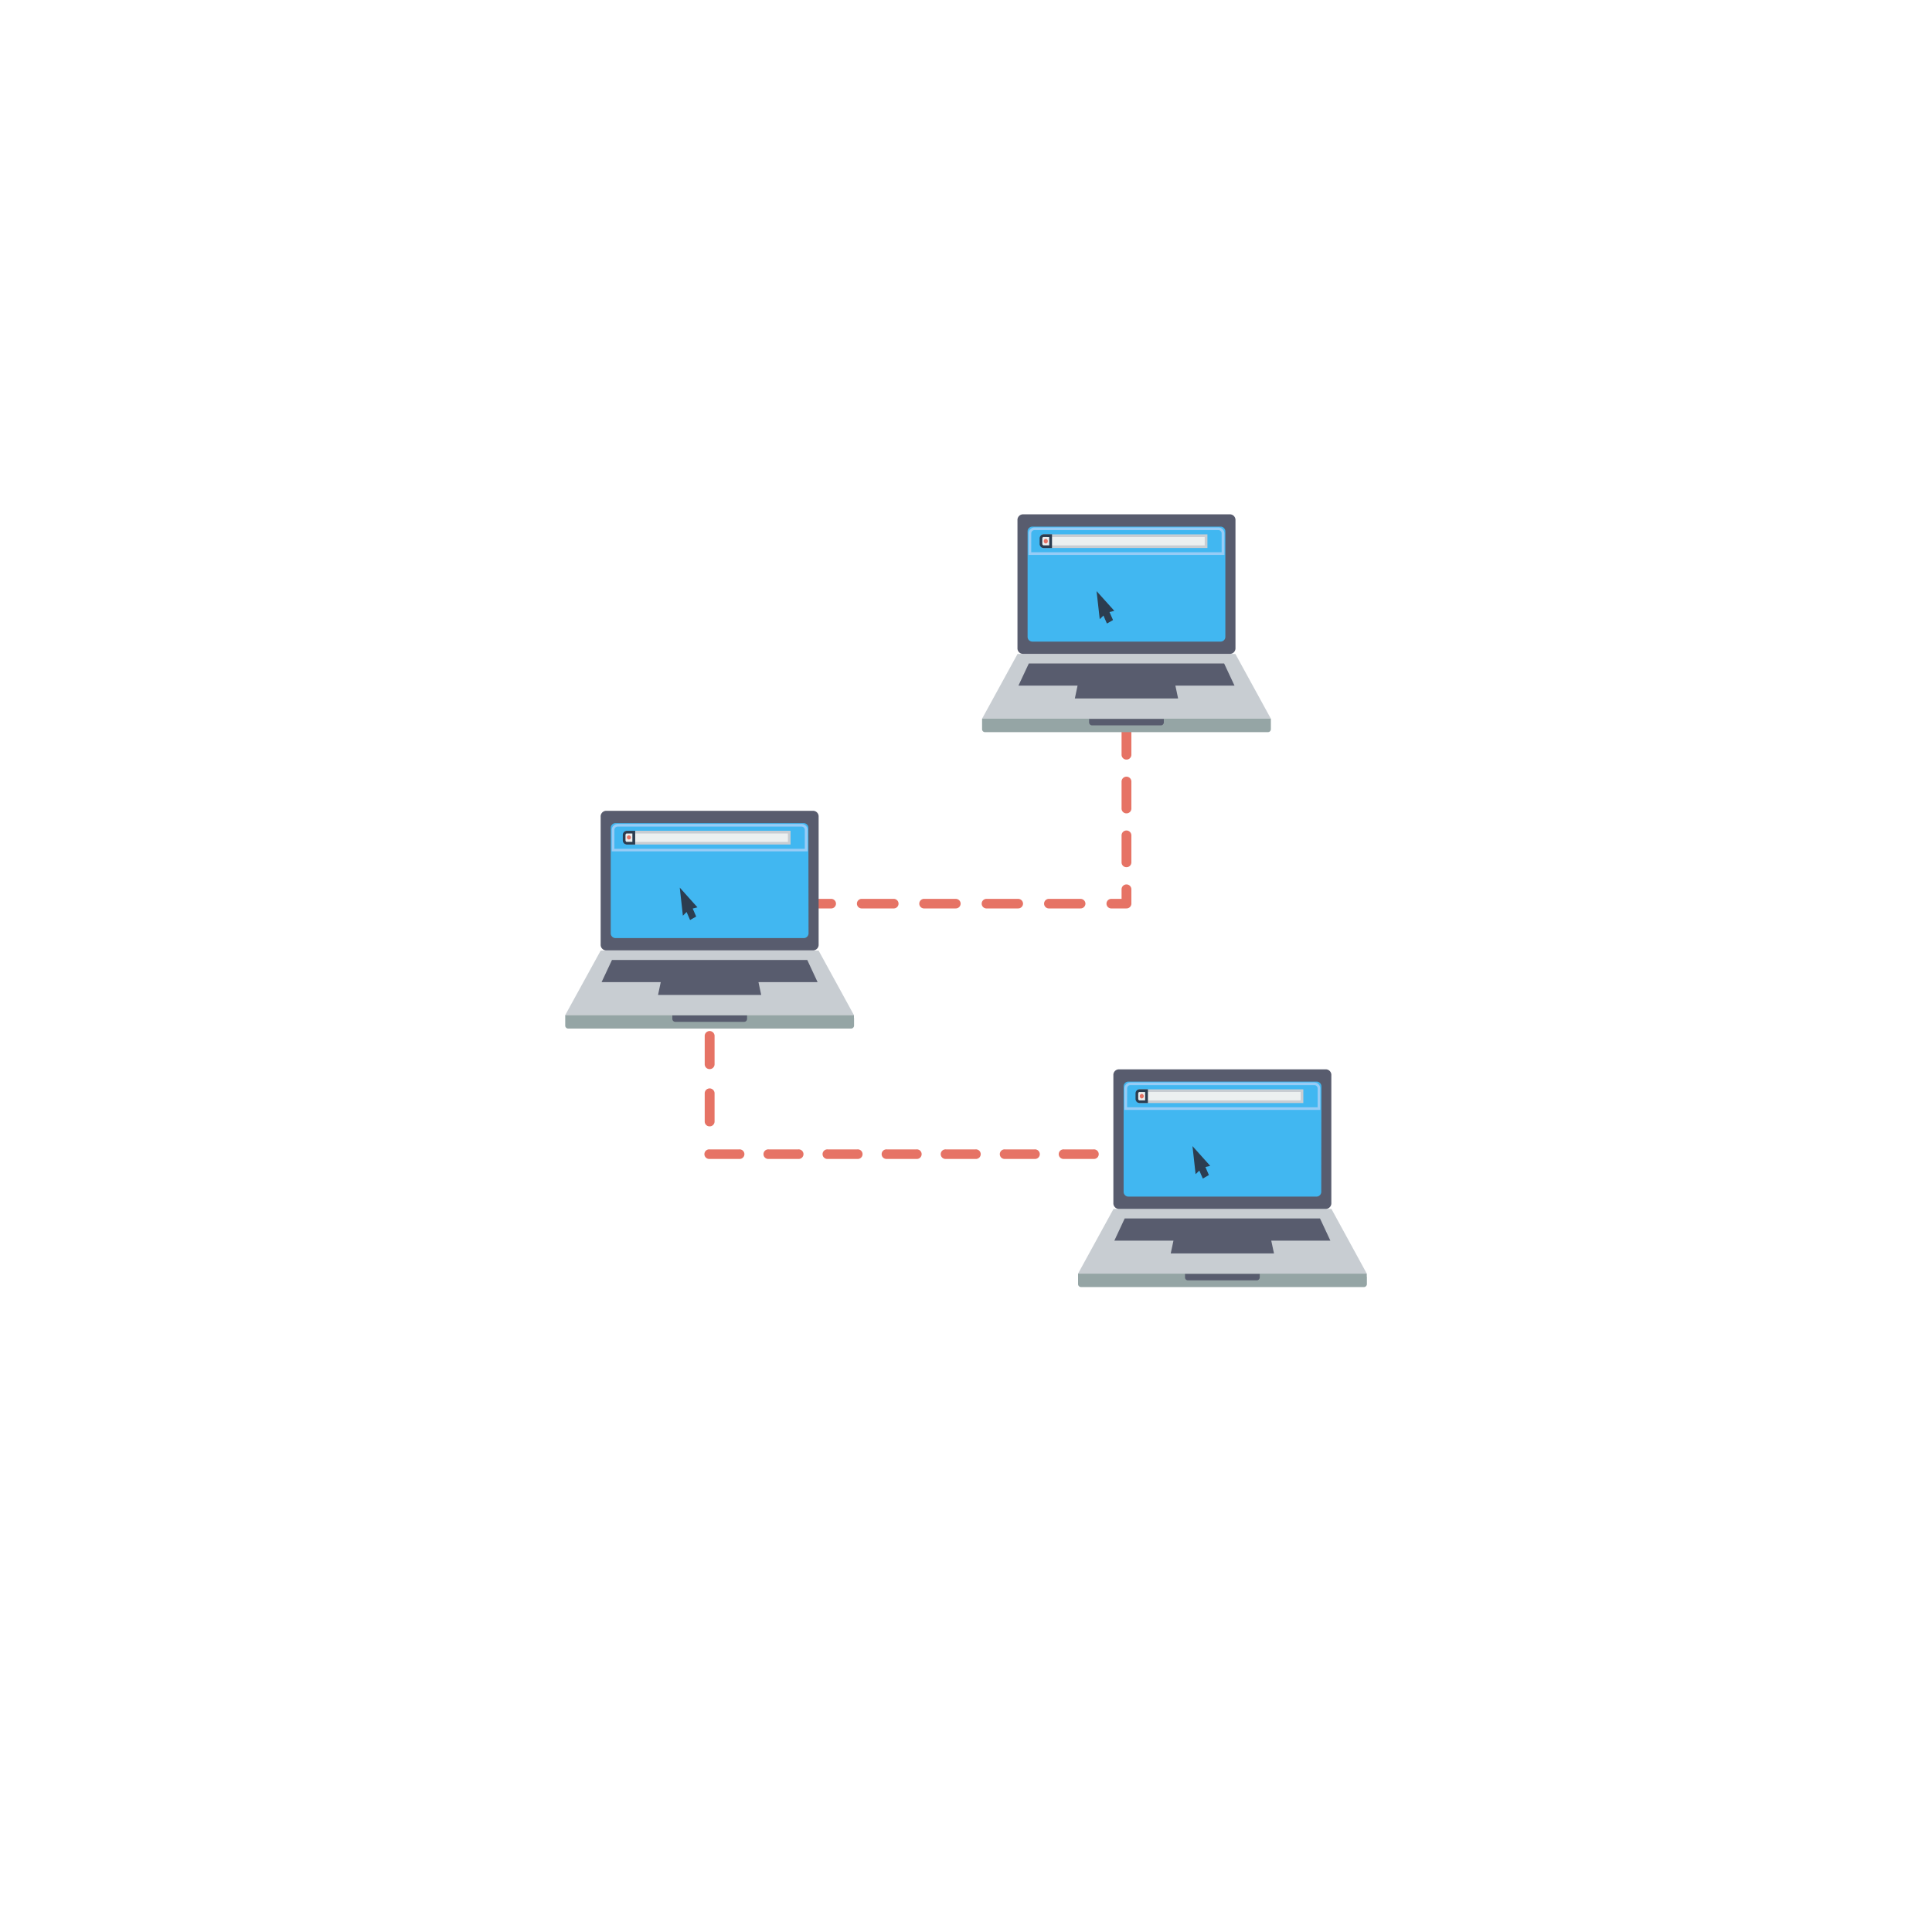 <svg id="Layer_1" data-name="Layer 1" xmlns="http://www.w3.org/2000/svg" viewBox="0 0 500 500"><defs><style>.cls-1{fill:#fff;}.cls-2{fill:#e67365;}.cls-3{fill:#c8cdd2;}.cls-4{fill:#585c6e;}.cls-5{fill:#95a5a5;}.cls-6{fill:#41b7f1;}.cls-7{fill:#97ccf6;}.cls-8{fill:#ecf0f0;}.cls-9{fill:#2c3d50;}</style></defs><rect class="cls-1" width="500" height="500"/><path class="cls-2" d="M291.53,182.65a1.25,1.25,0,0,0,1.27-1.24v-3.7a1.27,1.27,0,0,0-2.54,0v3.7A1.25,1.25,0,0,0,291.53,182.65Z" transform="translate(0)"/><path class="cls-2" d="M291.53,210.5a1.25,1.25,0,0,0,1.27-1.23v-7a1.27,1.27,0,0,0-2.54,0v7A1.25,1.25,0,0,0,291.53,210.5Z" transform="translate(0)"/><path class="cls-2" d="M291.53,196.58a1.26,1.26,0,0,0,1.27-1.24v-7a1.27,1.27,0,0,0-2.54,0v7A1.26,1.26,0,0,0,291.53,196.58Z" transform="translate(0)"/><path class="cls-2" d="M291.53,224.43a1.25,1.25,0,0,0,1.27-1.23v-7a1.27,1.27,0,0,0-2.54,0v7A1.25,1.25,0,0,0,291.53,224.43Z" transform="translate(0)"/><path class="cls-2" d="M292.8,233.87v-3.71a1.27,1.27,0,0,0-2.54,0v2.47h-2.55a1.24,1.24,0,1,0,0,2.47h3.82A1.25,1.25,0,0,0,292.8,233.87Z" transform="translate(0)"/><path class="cls-2" d="M207,235.1H215a1.24,1.24,0,1,0,0-2.47H207a1.24,1.24,0,1,0,0,2.47Z" transform="translate(0)"/><path class="cls-2" d="M248.61,233.87a1.25,1.25,0,0,0-1.27-1.24h-8.08a1.24,1.24,0,1,0,0,2.47h8.08A1.25,1.25,0,0,0,248.61,233.87Z" transform="translate(0)"/><path class="cls-2" d="M223.12,235.1h8.07a1.24,1.24,0,1,0,0-2.47h-8.07a1.24,1.24,0,1,0,0,2.47Z" transform="translate(0)"/><path class="cls-2" d="M280.91,233.87a1.26,1.26,0,0,0-1.28-1.24h-8.07a1.24,1.24,0,1,0,0,2.47h8.07A1.25,1.25,0,0,0,280.91,233.87Z" transform="translate(0)"/><path class="cls-2" d="M264.76,233.87a1.25,1.25,0,0,0-1.27-1.24h-8.08a1.24,1.24,0,1,0,0,2.47h8.08A1.25,1.25,0,0,0,264.76,233.87Z" transform="translate(0)"/><path class="cls-2" d="M200.17,233.87a1.26,1.26,0,0,0-1.28-1.24h-3.82a1.24,1.24,0,1,0,0,2.47h3.82A1.25,1.25,0,0,0,200.17,233.87Z" transform="translate(0)"/><path class="cls-2" d="M183.65,261.86a1.25,1.25,0,0,0,1.28-1.23v-7.42a1.28,1.28,0,0,0-2.55,0v7.42A1.25,1.25,0,0,0,183.65,261.86Z" transform="translate(0)"/><path class="cls-2" d="M183.65,276.68a1.25,1.25,0,0,0,1.28-1.23V268a1.28,1.28,0,0,0-2.55,0v7.41A1.25,1.25,0,0,0,183.65,276.68Z" transform="translate(0)"/><path class="cls-2" d="M183.65,291.5a1.26,1.26,0,0,0,1.28-1.24v-7.41a1.28,1.28,0,0,0-2.55,0v7.41A1.25,1.25,0,0,0,183.65,291.5Z" transform="translate(0)"/><path class="cls-2" d="M298.33,297.46h-7.65a1.24,1.24,0,1,0,0,2.47h7.65a1.24,1.24,0,1,0,0-2.47Z" transform="translate(0)"/><path class="cls-2" d="M252.46,297.46h-7.65a1.24,1.24,0,1,0,0,2.47h7.65a1.24,1.24,0,1,0,0-2.47Z" transform="translate(0)"/><path class="cls-2" d="M267.75,297.46H260.1a1.24,1.24,0,1,0,0,2.47h7.65a1.24,1.24,0,1,0,0-2.47Z" transform="translate(0)"/><path class="cls-2" d="M283,297.46h-7.65a1.24,1.24,0,1,0,0,2.47H283a1.24,1.24,0,1,0,0-2.47Z" transform="translate(0)"/><path class="cls-2" d="M313.62,297.46H306a1.24,1.24,0,1,0,0,2.47h7.65a1.24,1.24,0,1,0,0-2.47Z" transform="translate(0)"/><path class="cls-2" d="M237.17,297.46h-7.65a1.24,1.24,0,1,0,0,2.47h7.65a1.24,1.24,0,1,0,0-2.47Z" transform="translate(0)"/><path class="cls-2" d="M221.88,297.46h-7.65a1.24,1.24,0,1,0,0,2.47h7.65a1.24,1.24,0,1,0,0-2.47Z" transform="translate(0)"/><path class="cls-2" d="M206.59,297.46h-7.65a1.24,1.24,0,1,0,0,2.47h7.65a1.24,1.24,0,1,0,0-2.47Z" transform="translate(0)"/><path class="cls-2" d="M191.3,297.46h-7.65a1.24,1.24,0,1,0,0,2.47h7.65a1.24,1.24,0,1,0,0-2.47Z" transform="translate(0)"/><path class="cls-3" d="M328.9,186H254.16l9.18-16.76h56.38Z" transform="translate(0)"/><path class="cls-4" d="M316.8,171.7H266.26c-.9,1.92-1.79,3.83-2.69,5.74h15.3l-.7,3.32h26.72l-.7-3.32h15.3Q318.14,174.58,316.8,171.7Z" transform="translate(0)"/><path class="cls-5" d="M328.9,186.75V186H254.16v2.64h0v.06a.76.76,0,0,0,.74.78h73.25a.76.76,0,0,0,.75-.78v-1.93Z" transform="translate(0)"/><path class="cls-4" d="M281.86,186.94a.77.77,0,0,0,.75.78h17.84a.77.77,0,0,0,.75-.78v-.88H281.86Z" transform="translate(0)"/><path class="cls-4" d="M319.74,167.7a1.44,1.44,0,0,1-1.34,1.52H264.66a1.44,1.44,0,0,1-1.34-1.52V134.64a1.45,1.45,0,0,1,1.34-1.53H318.4a1.45,1.45,0,0,1,1.34,1.53Z" transform="translate(0)"/><path class="cls-6" d="M317.12,164.79a1.24,1.24,0,0,1-1.21,1.26H267.15a1.24,1.24,0,0,1-1.21-1.26V137.55a1.23,1.23,0,0,1,1.21-1.26h48.76a1.23,1.23,0,0,1,1.21,1.26Z" transform="translate(0)"/><path class="cls-7" d="M316.88,143.61h-50.7v-5.53a1.56,1.56,0,0,1,1.54-1.58h47.62a1.56,1.56,0,0,1,1.54,1.58Zm-50-.69h49.28v-4.84a.86.86,0,0,0-.83-.89H267.72a.86.86,0,0,0-.83.89Z" transform="translate(0)"/><polygon class="cls-8" points="273.02 138.63 270.06 138.63 270.06 141.49 273.02 141.49 312.13 141.49 312.13 138.63 273.02 138.63"/><path class="cls-3" d="M312.48,141.82H269.71v-3.53h42.77Zm-42.07-.67h41.37V139H270.41Z" transform="translate(0)"/><path class="cls-8" d="M270.06,138.63a.72.72,0,0,0-.67.76v1.33a.73.73,0,0,0,.67.77h1.84v-2.86Z" transform="translate(0)"/><path class="cls-9" d="M272.26,141.84h-2.2a1.08,1.08,0,0,1-1-1.12v-1.33a1.08,1.08,0,0,1,1-1.12h2.2Zm-2.2-2.86c-.16,0-.31.19-.31.41v1.33c0,.22.15.41.31.41h1.48V139Z" transform="translate(0)"/><path class="cls-2" d="M271.17,140.06a.56.56,0,0,1-.52.6.57.57,0,0,1-.53-.6.56.56,0,0,1,.53-.6A.56.56,0,0,1,271.17,140.06Z" transform="translate(0)"/><polygon class="cls-9" points="288.38 158.08 283.79 152.98 284.61 160.25 285.57 159.3 286.47 161.37 288.05 160.47 287.14 158.4 288.38 158.08"/><path class="cls-3" d="M221,262.71H146.28L155.46,246h56.39Z" transform="translate(0)"/><path class="cls-4" d="M208.92,248.44H158.38q-1.33,2.87-2.69,5.73H171l-.7,3.32H197c-.29-1.32-.43-2-.71-3.32h15.3Z" transform="translate(0)"/><path class="cls-5" d="M221,263.48v-.77H146.28v2.64h0v.06a.77.77,0,0,0,.75.78h73.25a.77.77,0,0,0,.75-.78v-1.92Z" transform="translate(0)"/><path class="cls-4" d="M174,263.68a.77.77,0,0,0,.75.77h17.85a.76.76,0,0,0,.74-.77v-.89H174Z" transform="translate(0)"/><path class="cls-4" d="M211.86,244.43a1.45,1.45,0,0,1-1.33,1.53H156.78a1.45,1.45,0,0,1-1.33-1.53V211.37a1.45,1.45,0,0,1,1.33-1.53h53.75a1.45,1.45,0,0,1,1.33,1.53Z" transform="translate(0)"/><path class="cls-6" d="M209.25,241.52a1.24,1.24,0,0,1-1.21,1.26H159.27a1.24,1.24,0,0,1-1.21-1.26V214.28a1.24,1.24,0,0,1,1.21-1.26H208a1.24,1.24,0,0,1,1.21,1.26Z" transform="translate(0)"/><path class="cls-7" d="M209,220.34H158.31v-5.53a1.55,1.55,0,0,1,1.53-1.57h47.63a1.55,1.55,0,0,1,1.53,1.57Zm-50-.68h49.28v-4.85a.86.86,0,0,0-.82-.89H159.84a.86.86,0,0,0-.83.89Z" transform="translate(0)"/><polygon class="cls-8" points="165.14 215.36 162.18 215.36 162.18 218.22 165.14 218.22 204.26 218.22 204.26 215.36 165.14 215.36"/><path class="cls-3" d="M204.6,218.56H161.83V215H204.6Zm-42.07-.68h41.38V215.7H162.53Z" transform="translate(0)"/><path class="cls-8" d="M162.18,215.36a.72.72,0,0,0-.66.76v1.33a.72.72,0,0,0,.66.77H164v-2.86Z" transform="translate(0)"/><path class="cls-9" d="M164.39,218.57h-2.21a1.08,1.08,0,0,1-1-1.12v-1.33a1.08,1.08,0,0,1,1-1.11h2.21Zm-2.21-2.86c-.16,0-.3.19-.3.41v1.33c0,.22.14.42.3.42h1.48v-2.16Z" transform="translate(0)"/><path class="cls-2" d="M163.29,216.79a.53.53,0,1,1-.52-.6A.56.56,0,0,1,163.29,216.79Z" transform="translate(0)"/><polygon class="cls-9" points="180.5 234.82 175.92 229.71 176.73 236.98 177.69 236.03 178.59 238.1 180.17 237.2 179.27 235.13 180.5 234.82"/><path class="cls-3" d="M353.72,329.61H279l9.18-16.75h56.39Z" transform="translate(0)"/><path class="cls-4" d="M341.62,315.34H291.07c-.89,1.91-1.79,3.82-2.68,5.74h15.3c-.28,1.32-.43,2-.71,3.31h26.73c-.28-1.32-.42-2-.71-3.31h15.3C343.41,319.16,342.51,317.25,341.62,315.34Z" transform="translate(0)"/><path class="cls-5" d="M353.72,330.38v-.77H279v2.64h0v.06a.77.77,0,0,0,.75.78H353a.77.77,0,0,0,.75-.78v-1.92Z" transform="translate(0)"/><path class="cls-4" d="M306.68,330.58a.76.76,0,0,0,.74.77h17.85a.77.77,0,0,0,.75-.77v-.89H306.68Z" transform="translate(0)"/><path class="cls-4" d="M344.55,311.33a1.45,1.45,0,0,1-1.33,1.53H289.47a1.45,1.45,0,0,1-1.33-1.53V278.28a1.44,1.44,0,0,1,1.33-1.53h53.75a1.44,1.44,0,0,1,1.33,1.53Z" transform="translate(0)"/><path class="cls-6" d="M341.94,308.42a1.24,1.24,0,0,1-1.21,1.26H292a1.24,1.24,0,0,1-1.21-1.26V281.18a1.24,1.24,0,0,1,1.21-1.26h48.77a1.24,1.24,0,0,1,1.21,1.26Z" transform="translate(0)"/><path class="cls-7" d="M341.69,287.24H291v-5.53a1.55,1.55,0,0,1,1.53-1.57h47.63a1.55,1.55,0,0,1,1.53,1.57Zm-50-.68H341v-4.85a.87.87,0,0,0-.83-.89H292.53a.86.86,0,0,0-.82.89Z" transform="translate(0)"/><polygon class="cls-8" points="297.83 282.26 294.88 282.26 294.88 285.12 297.83 285.12 336.95 285.12 336.95 282.26 297.83 282.26"/><path class="cls-3" d="M337.3,285.46H294.53v-3.54H337.3Zm-42.07-.68H336.6V282.6H295.23Z" transform="translate(0)"/><path class="cls-8" d="M294.88,282.26a.72.72,0,0,0-.67.76v1.34a.72.72,0,0,0,.67.76h1.84v-2.86Z" transform="translate(0)"/><path class="cls-9" d="M297.08,285.47h-2.2a1.07,1.07,0,0,1-1-1.11V283a1.07,1.07,0,0,1,1-1.11h2.2Zm-2.2-2.86c-.17,0-.31.19-.31.41v1.34c0,.22.14.41.31.41h1.48v-2.16Z" transform="translate(0)"/><path class="cls-2" d="M296,283.69a.57.57,0,0,1-.53.6.61.61,0,0,1,0-1.2A.57.57,0,0,1,296,283.69Z" transform="translate(0)"/><polygon class="cls-9" points="313.2 301.72 308.61 296.61 309.42 303.88 310.38 302.94 311.29 305.01 312.86 304.1 311.96 302.03 313.2 301.72"/></svg>
